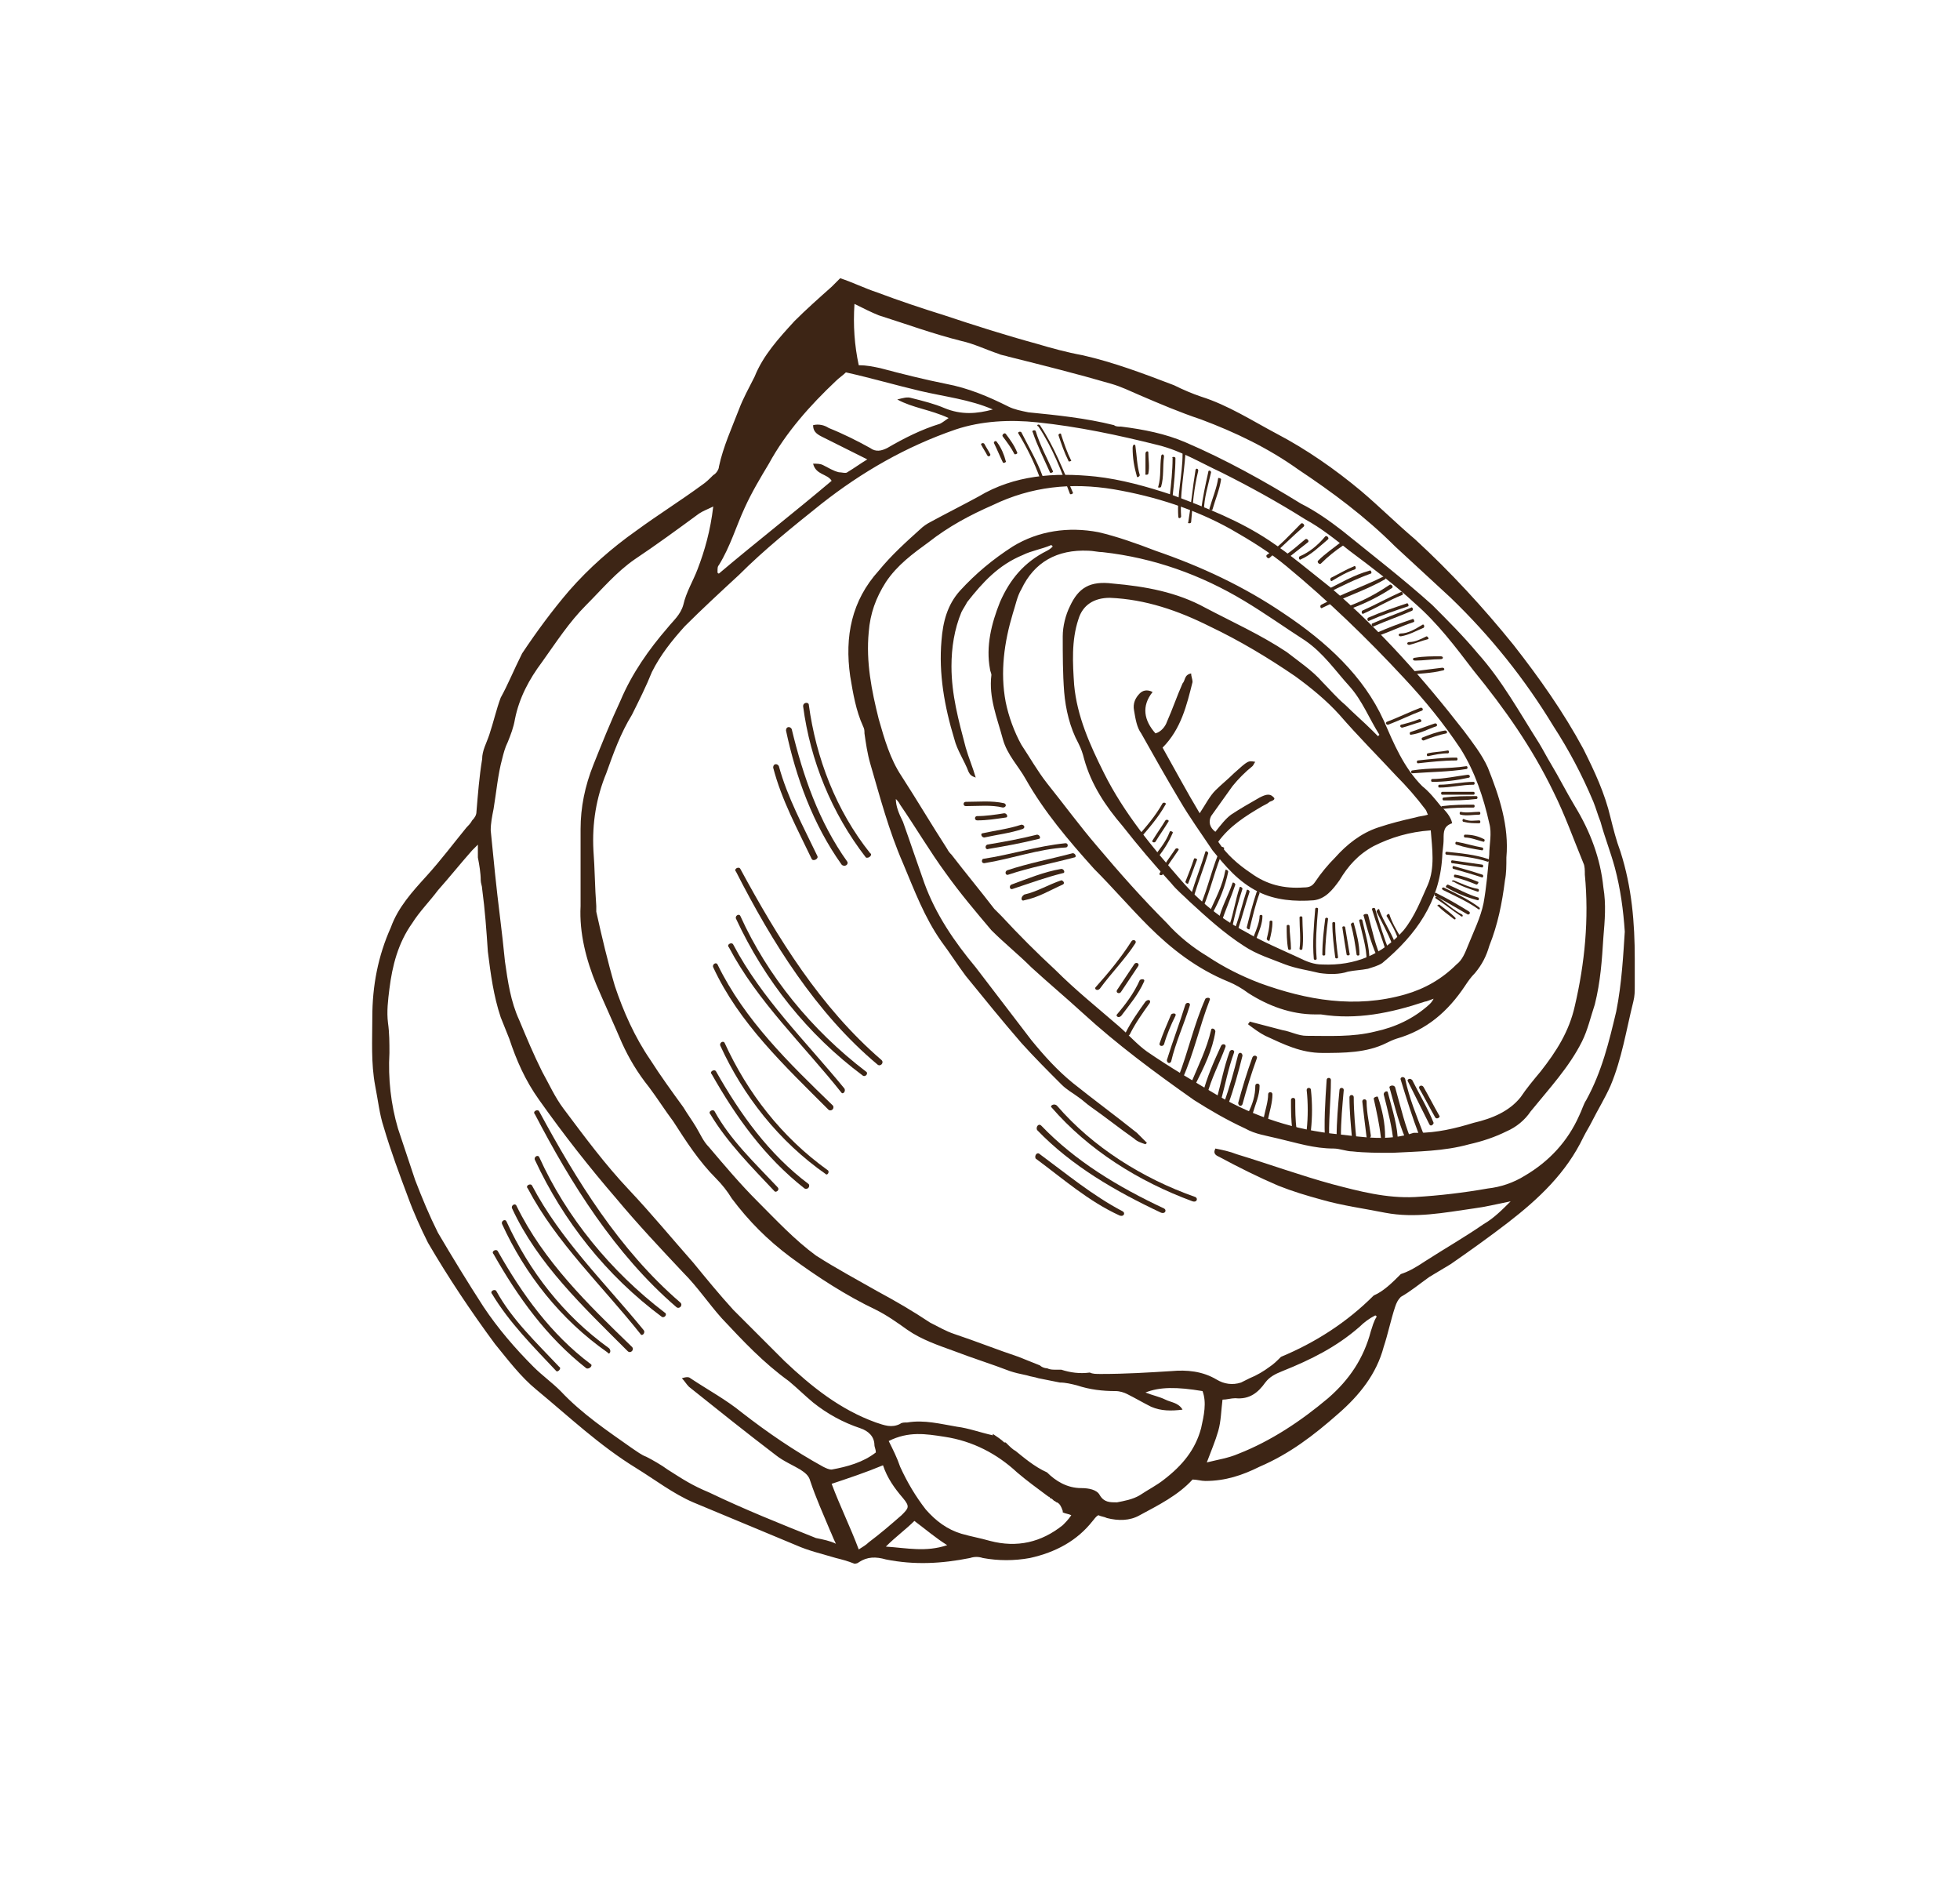 <?xml version="1.0" encoding="utf-8"?>
<!-- Generator: Adobe Illustrator 21.1.0, SVG Export Plug-In . SVG Version: 6.00 Build 0)  -->
<svg version="1.1" id="Isolation_Mode" xmlns="http://www.w3.org/2000/svg" xmlns:xlink="http://www.w3.org/1999/xlink" x="0px"
	 y="0px" viewBox="0 0 137.4 132.4" style="enable-background:new 0 0 137.4 132.4;" xml:space="preserve">
<style type="text/css">
	.st0{fill:#3D2611;}
	.st1{fill:#442613;}
	.st2{fill:none;}
	.st3{fill:#432A19;}
	.st4{fill-rule:evenodd;clip-rule:evenodd;fill:#432A19;}
	.st5{fill:#442B1A;}
	.st6{fill-rule:evenodd;clip-rule:evenodd;fill:#442B1A;}
	.st7{fill:#3D2515;}
	.st8{fill:#422918;}
</style>
<g>
	<path class="st7" d="M114.6,69.1c0-0.6,0-1.2,0-1.9c0-2.5-0.2-5-1-7.5c-0.3-0.8-0.5-1.6-0.7-2.4c-0.4-1.7-1.1-3.2-1.9-4.8
		c-1.4-2.6-3.1-5-4.9-7.3c-2.1-2.6-4.4-5.1-6.9-7.4c-1.3-1.1-2.5-2.3-3.8-3.4c-1.8-1.5-3.8-2.9-5.9-4c-1.7-0.9-3.4-2-5.3-2.6
		c-0.6-0.2-1.3-0.5-1.9-0.8c-2.1-0.8-4.2-1.6-6.4-2.1c-1.1-0.2-2.2-0.5-3.2-0.8c-2.2-0.6-4.4-1.3-6.5-2c-1.6-0.5-3.1-1-4.7-1.6
		c-0.9-0.3-1.7-0.7-2.6-1c-0.2,0.2-0.4,0.4-0.6,0.6c-0.9,0.8-1.8,1.6-2.6,2.4c-1.1,1.2-2.2,2.4-2.8,3.9c-0.4,0.8-0.8,1.5-1.1,2.3
		c-0.5,1.3-1.1,2.6-1.4,4c0,0.2-0.2,0.5-0.4,0.6c-0.3,0.3-0.5,0.5-0.8,0.7c-1.5,1.1-3.1,2.1-4.6,3.2c-1.7,1.2-3.3,2.6-4.7,4.2
		c-1.2,1.4-2.3,2.9-3.3,4.4C36,47,35.6,48,35.1,48.9c-0.3,0.8-0.5,1.7-0.8,2.6c-0.2,0.6-0.5,1.1-0.5,1.7c-0.2,1.2-0.3,2.5-0.4,3.7
		c0,0.2-0.1,0.4-0.3,0.6c-0.1,0.2-0.3,0.4-0.4,0.5c-0.9,1.1-1.8,2.3-2.8,3.4c-1,1.1-2,2.2-2.5,3.6c-0.9,2-1.3,4.1-1.3,6.3
		c0,1.6-0.1,3.2,0.2,4.8c0.2,1,0.3,2,0.6,2.9c0.5,1.7,1.1,3.3,1.7,4.9c0.4,1.1,0.9,2.2,1.4,3.2c1.4,2.4,3,4.8,4.7,7.1
		c0.9,1.1,1.8,2.3,2.9,3.2c2.3,1.9,4.4,3.9,7,5.5c1.3,0.8,2.6,1.8,4,2.4c2.4,1,4.8,2,7.2,3c0.9,0.4,1.8,0.6,2.8,0.9
		c0.4,0.1,0.8,0.2,1.3,0.4c0,0,0.2,0,0.3-0.1c0.6-0.4,1.2-0.4,1.9-0.2c2,0.4,3.9,0.3,5.9-0.1c0.3-0.1,0.6-0.1,0.9,0
		c1.1,0.2,2.2,0.2,3.3,0c1.8-0.4,3.3-1.2,4.4-2.6c0.1-0.1,0.2-0.3,0.4-0.4c0.2,0.1,0.4,0.1,0.6,0.2c0.8,0.2,1.6,0.2,2.3-0.2
		c1.3-0.7,2.7-1.4,3.7-2.5c0.3,0,0.6,0.1,0.9,0.1c1.4,0,2.6-0.4,3.8-1c2.1-0.9,3.8-2.2,5.5-3.7c1.5-1.3,2.7-2.8,3.2-4.7
		c0.3-0.9,0.5-1.9,0.8-2.8c0.1-0.3,0.2-0.5,0.4-0.7c0.7-0.4,1.3-0.9,2-1.4c0.5-0.3,1-0.6,1.5-0.9c1.3-0.9,2.7-1.9,4-2.9
		c2.2-1.7,4.1-3.5,5.3-6c0.2-0.4,0.4-0.7,0.6-1.1c0.4-0.8,0.9-1.6,1.3-2.5c0.8-1.9,1.1-3.9,1.6-5.9
		C114.6,69.8,114.6,69.5,114.6,69.1z M50.4,39.6c0.8-1.3,1.2-2.7,1.8-4c0.5-1.1,1.1-2.1,1.7-3.1c1.2-2.2,2.9-4.1,4.7-5.8
		c0.2-0.2,0.5-0.4,0.7-0.6c1.8,0.4,3.5,0.9,5.2,1.3c1.7,0.4,3.5,0.6,5.1,1.3c-1.1,0.3-2.2,0.4-3.4-0.1c-0.7-0.3-1.5-0.5-2.3-0.7
		c-0.3-0.1-0.6,0-1,0.1c1.1,0.6,2.3,0.7,3.6,1.3c-0.3,0.2-0.4,0.3-0.6,0.4c-1.3,0.4-2.5,1-3.7,1.7c-0.4,0.2-0.8,0.3-1.2,0
		c-0.9-0.5-1.9-1-2.9-1.4c-0.3-0.2-0.7-0.3-1.1-0.2c0,0.4,0.2,0.6,0.6,0.8c0.8,0.4,1.6,0.8,2.4,1.2c0.2,0.1,0.4,0.2,0.8,0.4
		c-0.5,0.3-0.9,0.6-1.4,0.9c-0.1,0.1-0.4,0-0.6,0c-0.4-0.1-0.7-0.3-1.1-0.5c-0.2-0.1-0.4-0.1-0.7-0.1c0.2,0.8,1,0.7,1.3,1.2
		c-2.6,2.2-5.3,4.3-7.9,6.5c0,0-0.1,0-0.1-0.1C50.3,39.8,50.3,39.7,50.4,39.6z M57.2,107.8c-2.5-1-5-2-7.5-3.2
		c-1.2-0.5-1.8-0.9-2.9-1.6c-0.4-0.3-1.1-0.7-1.5-0.9c-0.3-0.1-0.7-0.4-1-0.6c-1.7-1.2-3.5-2.4-5-4c-0.6-0.6-1.3-1.1-1.9-1.7
		c-1.3-1.3-2.5-2.7-3.5-4.2c-1.1-1.7-2.2-3.5-3.2-5.2c-0.6-1.2-1.1-2.4-1.6-3.7c-0.4-1.2-0.8-2.4-1.2-3.6c-0.5-1.7-0.7-3.5-0.6-5.3
		c0-0.7,0-1.4-0.1-2.1c-0.1-0.8,0-1.6,0.1-2.4c0.2-1.6,0.6-3.2,1.6-4.6c0.5-0.8,1.2-1.5,1.8-2.3c0.8-0.9,1.6-1.9,2.4-2.8
		c0.1-0.1,0.2-0.2,0.4-0.4c0,0.4,0,0.7,0,0.9c0.1,0.5,0.2,1.1,0.2,1.6c0,0.2,0.1,0.4,0.1,0.6c0.2,1.5,0.3,2.9,0.4,4.4
		c0.2,1.6,0.4,3.1,0.9,4.6c0.2,0.5,0.4,1,0.6,1.5c0.5,1.5,1.1,2.9,2.1,4.3c1.7,2.4,3.5,4.7,5.4,6.9c1.5,1.8,3.1,3.5,4.7,5.2
		c1,1,1.8,2.2,2.7,3.2c1.5,1.6,2.9,3.1,4.7,4.4c0.6,0.5,1.1,1,1.7,1.5c1,0.8,2.1,1.4,3.3,1.8c0.6,0.2,1,0.6,1,1.2
		c0,0.1,0.1,0.3,0.1,0.5c-0.9,0.7-2,1-3.1,1.2c-0.2,0-0.4-0.1-0.6-0.2c-2-1.1-3.9-2.4-5.7-3.8c-1.1-0.9-2.4-1.6-3.6-2.4
		c-0.1-0.1-0.3-0.1-0.6,0c0.2,0.2,0.3,0.4,0.5,0.6c2,1.6,4,3.2,6.1,4.8c0.5,0.4,1.2,0.7,1.7,1c0.3,0.2,0.6,0.4,0.7,0.8
		c0.4,1.2,0.9,2.3,1.4,3.5c0.1,0.2,0.2,0.5,0.4,0.9C58.2,108,57.7,107.9,57.2,107.8z M60.9,108.1c-0.2,0.2-0.4,0.3-0.7,0.5
		c-0.6-1.6-1.3-3-1.9-4.6c1.2-0.4,2.4-0.8,3.6-1.3c0.3,0.9,0.8,1.6,1.4,2.3c0.5,0.6,0.4,0.7-0.1,1.2
		C62.4,106.9,61.7,107.5,60.9,108.1z M62.1,108.4c0.7-0.7,1.4-1.2,2-1.8c0.8,0.6,1.5,1.2,2.3,1.7C64.9,108.8,63.6,108.5,62.1,108.4z
		 M74.5,106.9c-1.5,1.2-3.2,1.6-5.1,1.1c-0.7-0.2-1.3-0.3-2-0.5c-1-0.3-1.8-0.9-2.5-1.7c-0.7-0.9-1.3-1.9-1.8-3
		c-0.2-0.6-0.5-1.2-0.8-1.8c1.4-0.7,2.6-0.5,3.9-0.3c2,0.3,3.7,1.2,5.1,2.5c0.7,0.6,1.4,1.1,2.2,1.7c0,0,0,0,0,0
		c0.1,0,0.1,0.1,0.1,0.1c0.1,0,0.2,0.1,0.3,0.2c0,0,0,0,0,0c0.1,0,0.1,0.1,0.2,0.1c0.2,0.1,0.3,0.3,0.4,0.6c0,0,0,0.1,0,0.1
		c0.2,0.1,0.4,0.1,0.6,0.2C74.9,106.5,74.7,106.7,74.5,106.9z M84.2,100.1c-0.4,1.5-1.3,2.6-2.6,3.6c-0.5,0.4-1.1,0.7-1.7,1.1
		c-0.5,0.3-1.1,0.4-1.6,0.5c-0.5,0-0.9,0-1.2-0.5c-0.2-0.4-0.8-0.5-1.3-0.5c-1,0-1.8-0.5-2.4-1.1c-0.9-0.4-1.7-1.1-2.2-1.5
		c-0.2-0.1-0.4-0.3-0.7-0.6c0,0,0,0,0,0c0,0,0,0-0.1,0c-0.2-0.2-0.5-0.4-0.8-0.6c0,0,0,0,0,0.1c-0.9-0.2-1.7-0.5-2.5-0.6
		c-1.2-0.2-2.3-0.5-3.5-0.3c-0.2,0-0.4,0-0.5,0.1c-0.6,0.3-1.1,0.1-1.7-0.1c-2.5-0.9-4.5-2.5-6.4-4.3c-1.2-1.2-2.4-2.4-3.6-3.6
		c-1-1.1-1.9-2.2-2.8-3.3c-1.5-1.7-2.9-3.4-4.5-5.1c-1.7-1.8-3.1-3.7-4.6-5.7c-0.6-0.8-1-1.7-1.5-2.6c-0.6-1.2-1.1-2.4-1.6-3.6
		c-0.6-1.3-0.8-2.7-1-4.1c-0.2-2.1-0.5-4.2-0.7-6.2c-0.1-1-0.2-2-0.3-3c0-0.5,0.1-1,0.2-1.5c0.2-1.2,0.3-2.4,0.6-3.5
		c0.1-0.4,0.2-0.8,0.4-1.2c0.2-0.5,0.4-1,0.5-1.6c0.3-1.5,1-2.8,1.9-4c1-1.4,1.9-2.8,3.1-4c1.1-1.1,2.1-2.3,3.4-3.2
		c1.5-1,3-2.1,4.5-3.2c0.3-0.2,0.6-0.3,1-0.5c-0.2,1.7-0.6,3.1-1.1,4.4c-0.3,0.8-0.8,1.6-1,2.5c-0.2,0.7-0.7,1.1-1.1,1.6
		c-1.3,1.5-2.5,3.2-3.3,5.1c-0.7,1.5-1.3,3-1.9,4.5c-0.6,1.5-0.9,3-0.9,4.5c0,1.8,0,3.6,0,5.4c-0.1,1.9,0.4,3.8,1.1,5.5
		c0.6,1.4,1.2,2.7,1.8,4.1c0.5,1.1,1.1,2.1,1.9,3.1c0.6,0.8,1.1,1.6,1.7,2.4c0.9,1.4,1.8,2.8,3,4c0.4,0.4,0.8,0.9,1.1,1.4
		c1.2,1.6,2.5,2.9,4.1,4.1c1.9,1.4,3.9,2.7,6,3.7c0.8,0.4,1.5,0.9,2.2,1.4c1,0.7,2.2,1.1,3.3,1.5c1.3,0.5,2.6,0.9,3.9,1.4
		c0.3,0.1,0.7,0.2,1.2,0.3c0,0,0,0,0,0c0.3,0.1,0.5,0.1,0.8,0.2c0.5,0.1,1,0.2,1.5,0.3c0.4,0,0.8,0.1,1.2,0.2
		c0.9,0.3,1.8,0.4,2.7,0.4c0.3,0,0.6,0.1,0.8,0.2c0.6,0.3,1.1,0.6,1.7,0.9c0.7,0.3,1.4,0.3,2.2,0.2c-0.3-0.5-0.8-0.5-1.2-0.7
		c-0.4-0.2-0.9-0.3-1.4-0.5c1-0.4,2.2-0.4,4-0.1C84.6,98.3,84.4,99.2,84.2,100.1z M96.1,93.3c-0.5,1.9-1.5,3.4-3,4.7
		c-1.9,1.6-4,3-6.3,3.9c-0.7,0.3-1.4,0.4-2.2,0.6c0.3-0.8,0.6-1.5,0.8-2.2c0.2-0.7,0.2-1.4,0.3-2.2c0.3,0,0.6-0.1,0.9-0.1
		c1,0.1,1.6-0.4,2.1-1.1c0.3-0.4,0.7-0.6,1.2-0.8c2-0.8,3.8-1.7,5.4-3.1c0.3-0.3,0.7-0.6,1.1-0.8c0,0,0.1,0,0.1,0.1
		C96.3,92.6,96.2,93,96.1,93.3z M113.3,70.9c-0.5,2.1-1,4.2-2.1,6.2c-0.2,0.3-0.3,0.7-0.5,1.1c-0.8,1.8-2.1,3.2-3.8,4.2
		c-0.8,0.5-1.7,0.8-2.6,0.9c-1.7,0.3-3.4,0.5-5.1,0.6c-2,0.1-3.9-0.4-5.8-0.9c-2.2-0.6-4.4-1.4-6.7-2.1c-0.5-0.2-1-0.3-1.5-0.4
		c-0.2,0.4,0.1,0.5,0.3,0.6c1.3,0.7,2.7,1.4,4.1,2c1,0.4,2,0.7,3.1,1c1.4,0.4,2.9,0.6,4.4,0.9c2.1,0.4,4.1,0,6.2-0.3
		c0.8-0.1,1.6-0.3,2.6-0.5c-0.6,0.6-1.2,1.2-1.9,1.6c-1.3,0.9-2.7,1.7-4.1,2.6c-0.6,0.4-1.1,0.7-1.7,0.9c-0.6,0.6-1.2,1.2-1.9,1.5
		c-1.9,1.9-4.1,3.3-6.5,4.3c-0.3,0.3-0.5,0.5-0.8,0.7c-0.4,0.3-0.9,0.6-1.4,0.8c-0.2,0.1-0.4,0.2-0.6,0.3c-0.6,0.2-1.2,0.1-1.7-0.2
		c-1-0.6-2.1-0.7-3.2-0.6c-1.6,0.1-3.2,0.2-4.9,0.2c-0.4,0-0.6,0-0.8-0.1c-0.7,0.1-1.4,0-2-0.2c-0.1,0-0.1,0-0.2,0
		c-0.1,0-0.1,0-0.2,0c-0.2,0-0.4,0-0.6-0.1c-0.2,0-0.4-0.1-0.5-0.2c-0.5-0.2-1-0.4-1.5-0.6c-1.5-0.5-3-1.1-4.5-1.6
		c-0.6-0.2-1.1-0.5-1.7-0.8c-1.2-0.8-2.4-1.5-3.7-2.2c-1.4-0.8-2.9-1.6-4.3-2.5c-1.5-1.1-2.8-2.5-4.1-3.8c-1.2-1.2-2.3-2.5-3.4-3.8
		c-0.4-0.4-0.6-0.9-0.9-1.4c-0.3-0.5-0.6-0.9-0.9-1.4c-0.8-1.1-1.6-2.2-2.3-3.3c-1.1-1.6-1.9-3.4-2.5-5.2c-0.5-1.7-0.9-3.4-1.3-5.2
		c0-0.1,0-0.2,0-0.4c-0.1-1.3-0.1-2.6-0.2-3.9c-0.1-1.9,0.2-3.7,0.9-5.4c0.5-1.4,1-2.8,1.8-4.1c0.5-1,1-2,1.4-3
		c0.6-1.2,1.4-2.2,2.3-3.2c1.2-1.2,2.5-2.4,3.8-3.6c1.8-1.8,3.8-3.4,5.8-5c2.8-2.2,5.9-4,9.4-5.2c1.8-0.6,3.8-0.7,5.7-0.5
		c2.9,0.3,5.7,0.9,8.5,1.6c1.6,0.4,2.9,1.2,4.4,1.9c2,1,4,2.1,5.9,3.3c1.1,0.6,2.1,1.4,3.1,2.2c1.6,1.2,3.2,2.4,4.6,3.7
		c1.6,1.4,2.8,3,4.1,4.7c2.2,2.7,4.1,5.4,5.6,8.5c0.8,1.6,1.4,3.3,2.1,5c0.1,0.2,0.1,0.5,0.1,0.8c0.3,3.1,0,6.2-0.7,9.2
		c-0.4,1.8-1.3,3.2-2.4,4.6c-0.5,0.6-1,1.2-1.4,1.8c-0.8,1-2,1.5-3.3,1.8c-1.3,0.4-2.6,0.7-3.9,0.7c-0.1,0-0.2,0-0.3,0
		c-1.8,0.6-3.5,0.3-5.3,0.1c-3-0.3-5.8-1.2-8.4-2.7c-1.7-1-3.4-2-5-3.1c-0.7-0.5-1.3-1.2-2-1.8c-1.5-1.3-3-2.5-4.4-3.9
		c-1.3-1.2-2.6-2.5-3.8-3.8c-0.2-0.2-0.3-0.3-0.5-0.5c-1-1.3-2-2.5-3-3.8c-0.1-0.1-0.2-0.2-0.3-0.4c-1.1-1.7-2.1-3.4-3.2-5.1
		c-0.8-1.2-1.2-2.6-1.6-4c-0.5-2-0.9-4-0.7-6.1c0.1-1.3,0.5-2.4,1.2-3.5c0.8-1.2,1.9-2,3-2.8c1.4-1.1,2.9-1.9,4.5-2.6
		c2.7-1.3,5.5-1.6,8.5-1.1c2.9,0.5,5.7,1.4,8.2,2.8c1.4,0.8,2.7,1.6,3.9,2.6c2.9,2.4,5.6,5,8.2,7.8c1.5,1.6,2.8,3.2,4,5
		c1,1.6,1.6,3.4,2,5.2c0.2,0.7,0,1.5,0,2.2c-0.1,1.1-0.2,2.3-0.4,3.4c-0.2,1-0.7,2-1.1,3c-0.2,0.5-0.4,1-0.8,1.3
		c-1,1-2.2,1.7-3.6,2.1c-3.5,1-6.9,0.4-10.2-0.8c-1.3-0.5-2.5-1.1-3.7-1.9c-1-0.6-2-1.4-2.8-2.3c-1.7-1.7-3.3-3.5-4.9-5.4
		c-1.2-1.4-2.3-2.9-3.5-4.4c-0.7-0.9-1.2-1.8-1.8-2.7c-0.5-0.9-0.9-2-1.1-3c-0.4-2.1-0.1-4.2,0.5-6.2c0.2-0.6,0.3-1.2,0.6-1.7
		c0.9-1.9,2.5-2.8,4.7-2.7c0.3,0,0.7,0.1,1,0.1c3.6,0.4,6.9,1.6,9.9,3.4c1.5,0.9,2.9,1.9,4.3,2.8c1.3,0.9,2.1,2.1,3.1,3.2
		c0.9,1,1.4,2.3,2.1,3.4c0,0-0.1,0.1-0.1,0.1c-0.1-0.1-0.3-0.3-0.4-0.4c-0.6-0.6-1.3-1.2-1.9-1.8c-0.6-0.5-1.1-1.1-1.6-1.6
		c-0.7-0.8-1.6-1.4-2.5-2.1c-1.8-1.2-3.8-2.1-5.7-3.1c-2-1.1-4.2-1.5-6.5-1.7c-1.6-0.2-2.4,0.3-3,1.6c-0.3,0.6-0.5,1.4-0.5,2.1
		c0,1.3,0,2.6,0.1,3.9c0.1,1.2,0.4,2.5,1,3.6c0.2,0.4,0.3,0.7,0.4,1.1c0.5,1.8,1.5,3.3,2.7,4.7c1.1,1.4,2.2,2.7,3.4,4
		c0.4,0.5,0.9,0.9,1.3,1.3c1.2,1.1,2.4,2.2,3.8,3.1c0.9,0.6,1.9,0.9,2.9,1.3c0.8,0.3,1.6,0.4,2.4,0.6c0.7,0.1,1.4,0.1,2-0.1
		c0.5-0.1,0.9-0.1,1.4-0.2c0.3-0.1,0.7-0.2,1-0.4c2.4-2,4-4.3,4.2-7.4c0-0.4,0.1-0.8,0.1-1.3c0-0.5,0-0.9,0.6-1.1
		c-0.1-0.5-0.5-0.9-0.8-1.2c-0.4-0.5-0.8-1-1.3-1.4c-1.3-1.3-2-3-2.7-4.6C95.6,47.4,93,45,90,43c-2.8-1.9-5.8-3.3-9-4.4
		c-1.3-0.5-2.7-1-4-1.3c-2.1-0.4-4.2-0.1-6,1c-1.4,0.9-2.6,1.9-3.7,3.1c-0.9,1-1.2,2.2-1.3,3.5c-0.2,2.3,0.2,4.6,0.9,6.9
		c0.2,0.8,0.7,1.5,1,2.3c0.1,0.2,0.2,0.3,0.5,0.4c-0.2-0.7-0.5-1.4-0.7-2.1c-0.5-1.9-1-3.7-1-5.7c0-1.3,0.2-2.6,0.7-3.8
		c0.1-0.2,0.3-0.5,0.4-0.7c1.1-1.4,2.2-2.6,3.9-3.3c0.6-0.3,1.3-0.4,2-0.7c0,0,0.1,0.1,0.1,0.1c-0.1,0.1-0.2,0.2-0.4,0.3
		c-1.6,0.8-2.6,2-3.3,3.6c-0.6,1.5-1,3.1-0.7,4.7c0,0.1,0.1,0.3,0.1,0.4c-0.2,1.6,0.4,3,0.8,4.5c0.3,1.1,1.1,1.9,1.6,2.8
		c1.3,2.3,3,4.3,4.8,6.3c1.3,1.3,2.5,2.7,3.8,4c1.6,1.6,3.4,3,5.6,3.9c0.5,0.2,1,0.5,1.4,0.8c1.4,0.9,3,1.5,4.7,1.5
		c0.1,0,0.3,0,0.4,0c2.5,0.4,4.9-0.1,7.3-0.9c0.1,0,0.3-0.1,0.6-0.2c-0.1,0.2-0.2,0.3-0.3,0.4c-1.1,1-2.4,1.6-3.8,1.9
		c-1.6,0.4-3.2,0.3-4.8,0.3c-0.6,0-1.1-0.3-1.7-0.4c-0.8-0.2-1.5-0.4-2.3-0.6c0,0.1-0.1,0.1-0.1,0.2c0.4,0.3,0.8,0.6,1.2,0.8
		c1.3,0.6,2.5,1.2,4,1.2c1.5,0,3.1,0,4.5-0.7c0.2-0.1,0.4-0.2,0.7-0.3c2.1-0.6,3.6-1.9,4.8-3.7c0.2-0.3,0.4-0.6,0.7-0.9
		c0.5-0.6,0.8-1.2,1-1.9c0.6-1.5,0.9-3,1.1-4.6c0.1-0.5,0.1-1,0.1-1.6c0.2-2.2-0.5-4.3-1.3-6.3c-0.4-0.9-1.1-1.8-1.7-2.6
		c-2.8-3.6-5.8-7-9.3-10c-1.4-1.1-2.8-2.3-4.3-3.3c-2.1-1.4-4.4-2.3-6.8-3.2c-1.8-0.6-3.6-1.1-5.4-1.3c-2.9-0.3-5.7-0.1-8.2,1.4
		c-1.1,0.6-2.3,1.2-3.4,1.8c-0.2,0.1-0.5,0.3-0.7,0.5c-1,0.9-2,1.8-2.9,2.9c-1.9,2.1-2.4,4.6-2,7.4c0.2,1.2,0.4,2.4,0.9,3.5
		c0.1,0.2,0.1,0.3,0.1,0.5c0.1,0.7,0.2,1.4,0.4,2.1c0.7,2.4,1.3,4.7,2.3,7c0.8,1.9,1.5,3.8,2.7,5.5c0.6,0.8,1.1,1.6,1.7,2.4
		c1.3,1.6,2.6,3.2,3.9,4.7c0.9,1,1.9,2,2.8,2.9c0.4,0.4,0.8,0.6,1.2,0.9c0.3,0.2,0.6,0.5,0.9,0.7c1,0.7,2,1.5,3,2.2
		c0.2,0.2,0.5,0.3,0.8,0.4c0,0,0.1-0.1,0.1-0.1c-0.2-0.2-0.5-0.5-0.7-0.7c-1.5-1.2-3-2.3-4.5-3.5c-1.1-0.9-2-1.9-2.9-3
		c-1.3-1.7-2.6-3.4-3.9-5.1c-1.5-1.8-2.8-3.7-3.6-5.9c-0.5-1.4-1-2.9-1.5-4.3C63,57,62.8,56.5,62.8,56c0.1,0.1,0.2,0.2,0.3,0.4
		c1.1,1.6,2.1,3.3,3.2,4.8c1,1.4,2.1,2.7,3.2,4c0.9,0.9,1.9,1.7,2.8,2.6c1.2,1.1,2.4,2.1,3.6,3.2c2.4,2.2,5.1,4.2,7.8,6.1
		c1.1,0.7,2.3,1.4,3.6,2c0.7,0.4,1.5,0.5,2.3,0.7c1.3,0.3,2.5,0.7,3.9,0.7c0.4,0,0.9,0.2,1.3,0.2c0.9,0.1,1.8,0.1,2.8,0.1
		c1.8-0.1,3.6-0.1,5.4-0.6c0.9-0.2,1.8-0.5,2.6-0.9c0.7-0.3,1.3-0.8,1.7-1.4c1.3-1.6,2.7-3.1,3.6-4.9c0.4-0.8,0.6-1.7,0.9-2.6
		c0.4-1.6,0.5-3.1,0.6-4.7c0.1-1.2,0.2-2.3,0-3.5c-0.2-2-0.9-3.9-2-5.7c-0.6-1-1.1-2-1.7-3c-0.3-0.5-0.5-0.9-0.8-1.4
		c-1.4-2.2-2.6-4.4-4.3-6.3c-1-1.2-2.1-2.3-3.2-3.4c-2-1.8-4.2-3.5-6.3-5.2c-0.9-0.7-1.9-1.4-2.9-1.9c-2.6-1.6-5.3-3.1-8.1-4.3
		c-1.4-0.6-2.9-0.9-4.5-1.1c-0.2,0-0.4,0-0.5-0.1c-2-0.5-4-0.7-6-0.9c-0.5-0.1-1-0.2-1.4-0.4c-1.4-0.7-2.8-1.3-4.4-1.6
		c-1.5-0.3-3.1-0.7-4.6-1.1c-0.5-0.1-0.9-0.2-1.5-0.2c-0.3-1.4-0.4-2.8-0.3-4.3c0.6,0.3,1.2,0.6,1.7,0.8c1.9,0.6,3.8,1.3,5.8,1.8
		c0.9,0.2,1.7,0.6,2.6,0.9c0.2,0.1,0.4,0.1,0.7,0.2c2.4,0.6,4.8,1.2,7.2,1.9c0.7,0.2,1.3,0.5,2,0.8c1.4,0.6,2.8,1.2,4.3,1.7
		c2.4,0.9,4.7,2,6.8,3.5c2.4,1.6,4.7,3.3,6.8,5.4c1.3,1.2,2.6,2.4,3.9,3.6c2.8,2.7,5.2,5.7,7.2,9c1.1,1.7,2,3.4,2.8,5.3
		c0.2,0.5,0.3,0.9,0.5,1.4c0.3,1.1,0.7,2.1,1,3.2c0.4,1.5,0.6,3,0.7,4.5C113.8,66.8,113.7,68.9,113.3,70.9z M89.3,55.9
		c-0.1-0.1-0.2-0.2-0.4-0.2c-0.2,0-0.4,0.1-0.6,0.2c-0.7,0.4-1.4,0.8-2,1.2c-0.4,0.3-0.7,0.7-1.1,1.2c-0.4-0.3-0.5-0.7-0.3-1.1
		c0.5-0.7,1-1.4,1.5-2.1c0.4-0.5,0.9-1,1.4-1.4c0.1-0.1,0.1-0.2,0.2-0.3c-0.5-0.1-0.5-0.1-1.5,0.8c-0.4,0.4-0.9,0.8-1.3,1.2
		c-0.4,0.4-0.7,1-1.1,1.6c-0.9-1.5-1.7-3-2.6-4.6c1.3-1.3,1.7-3,2.1-4.6c0-0.2-0.1-0.4-0.1-0.6c-0.5,0.1-0.4,0.5-0.6,0.7
		c-0.4,0.9-0.7,1.8-1.1,2.7c-0.1,0.3-0.4,0.7-0.8,0.8c-0.8-0.9-1-1.9-0.2-2.9c-0.4-0.2-0.7-0.1-0.9,0.1c-0.3,0.3-0.5,0.7-0.4,1.2
		c0.1,0.6,0.2,1.2,0.5,1.6c0.9,1.6,1.8,3.2,2.7,4.7c0.7,1.2,1.5,2.3,2.3,3.5c0.9,1.1,1.8,2.2,3.2,2.9c1.2,0.6,2.6,0.7,3.9,0.6
		c0.8-0.1,1.3-0.7,1.8-1.4c0.6-1,1.3-1.8,2.4-2.4c1.2-0.6,2.5-1,4-1.1c0.1,1.3,0.3,2.6-0.2,3.8c-0.5,1.1-0.9,2.2-1.7,3.2
		c-1.5,1.7-3.4,2.5-5.7,2.4c-0.6,0-1.1-0.2-1.7-0.5c-1.3-0.6-2.5-1.1-3.7-1.8c-1.7-0.9-3.2-2.1-4.5-3.6c-2-2.3-4-4.7-5.4-7.5
		c-1-2-1.9-4-2.1-6.2c-0.1-1.5-0.2-3.1,0.3-4.6c0.3-1,1.1-1.5,2.2-1.5c2.5,0.1,4.8,0.9,7,2c2.1,1,4.1,2.2,6,3.5
		c1.1,0.8,2.2,1.7,3.1,2.7c1.3,1.5,2.7,2.9,4,4.3c0.7,0.7,1.4,1.5,2,2.3c0.1,0.1,0.1,0.2,0.2,0.4c-0.3,0.1-0.6,0.1-0.9,0.2
		c-0.9,0.2-1.7,0.4-2.6,0.7c-1.2,0.4-2.2,1.2-3,2.1c-0.5,0.5-1,1.1-1.4,1.7c-0.2,0.3-0.4,0.4-0.8,0.4c-1.4,0.1-2.6-0.2-3.7-1
		c-0.9-0.6-1.7-1.3-2.3-2.2c0.8-1.1,1.9-1.8,3.1-2.5c0.2-0.1,0.4-0.2,0.5-0.3C89.3,56.1,89.4,56,89.3,55.9z"/>
	<g>
		<path class="st7" d="M47.4,91.6c0.2,0.2,0.5-0.1,0.3-0.3c-4.3-3.7-7.3-8.6-9.9-13.4c-0.1-0.2-0.5,0-0.3,0.2
			C40,82.9,43.1,87.9,47.4,91.6z"/>
		<path class="st7" d="M46.4,92.3c0.2,0.1,0.4-0.2,0.2-0.3c-3.8-2.9-6.9-6.7-8.8-10.9c-0.1-0.2-0.4,0-0.3,0.2
			C39.5,85.6,42.5,89.4,46.4,92.3z"/>
		<path class="st7" d="M45.1,93.2c-2.7-3.3-5.8-6.3-7.8-10.1c-0.1-0.2-0.5,0-0.3,0.2c2,3.8,5.2,6.8,7.9,10.2
			C45,93.7,45.3,93.4,45.1,93.2z"/>
		<path class="st7" d="M44.3,94.4c-3.1-3-6.2-6-8.1-9.9c-0.1-0.2-0.4,0-0.3,0.2c1.8,3.9,5,6.9,8.1,10C44.2,94.9,44.5,94.6,44.3,94.4
			z"/>
		<path class="st7" d="M42.7,94.5c-3.2-2.3-5.6-5.4-7.2-8.9c-0.1-0.2-0.4,0-0.3,0.2c1.6,3.5,4.1,6.7,7.4,9
			C42.7,95,42.9,94.7,42.7,94.5z"/>
		<path class="st7" d="M41.4,95.6c-2.8-2.1-4.8-4.9-6.5-7.9c-0.1-0.2-0.5,0-0.3,0.2c1.7,3,3.7,5.8,6.5,8
			C41.3,96,41.6,95.7,41.4,95.6z"/>
		<path class="st7" d="M39.2,95.8c-1.6-1.7-3.3-3.3-4.4-5.3c-0.1-0.2-0.5,0-0.3,0.2c1.2,2,2.9,3.7,4.5,5.4
			C39.1,96.2,39.4,95.9,39.2,95.8z"/>
	</g>
	<g>
		<path class="st7" d="M61.5,74.6c0.2,0.2,0.5-0.1,0.3-0.3c-4.3-3.7-7.3-8.6-9.9-13.4c-0.1-0.2-0.5,0-0.3,0.2
			C54.1,66,57.2,71,61.5,74.6z"/>
		<path class="st7" d="M60.5,75.4c0.2,0.1,0.4-0.2,0.2-0.3c-3.8-2.9-6.9-6.7-8.8-10.9c-0.1-0.2-0.4,0-0.3,0.2
			C53.6,68.7,56.6,72.5,60.5,75.4z"/>
		<path class="st7" d="M59.2,76.3c-2.7-3.3-5.8-6.3-7.8-10.1c-0.1-0.2-0.5,0-0.3,0.2c2,3.8,5.2,6.8,7.9,10.2
			C59.1,76.7,59.3,76.5,59.2,76.3z"/>
		<path class="st7" d="M58.4,77.5c-3.1-3-6.2-6-8.1-9.9c-0.1-0.2-0.4,0-0.3,0.2c1.8,3.9,5,6.9,8.1,10C58.3,77.9,58.5,77.7,58.4,77.5
			z"/>
		<path class="st7" d="M58,82c-3.2-2.3-5.6-5.4-7.2-8.9c-0.1-0.2-0.4,0-0.3,0.2c1.6,3.5,4.1,6.7,7.4,9C58,82.4,58.2,82.1,58,82z"/>
		<path class="st7" d="M56.7,83c-2.8-2.1-4.8-4.9-6.5-7.9c-0.1-0.2-0.5,0-0.3,0.2c1.7,3,3.7,5.8,6.5,8C56.6,83.4,56.8,83.2,56.7,83z
			"/>
		<path class="st7" d="M54.5,83.2c-1.6-1.7-3.3-3.3-4.4-5.3c-0.1-0.2-0.5,0-0.3,0.2c1.2,2,2.9,3.7,4.5,5.4
			C54.4,83.6,54.7,83.4,54.5,83.2z"/>
		<path class="st7" d="M61,59.8c-2.4-3-3.8-6.7-4.3-10.4c0-0.2-0.4-0.2-0.4,0.1c0.5,3.8,2,7.5,4.4,10.6C60.9,60.2,61.2,59.9,61,59.8
			z"/>
		<path class="st7" d="M59.4,60.4c-2-2.8-3.1-6-3.9-9.3c-0.1-0.2-0.4-0.2-0.4,0.1c0.7,3.3,1.9,6.6,3.9,9.4
			C59.2,60.8,59.5,60.6,59.4,60.4z"/>
		<path class="st7" d="M57.3,60c-1-2.1-2.1-4.1-2.7-6.3c-0.1-0.2-0.4-0.2-0.4,0.1c0.6,2.3,1.7,4.3,2.7,6.4
			C57,60.4,57.4,60.2,57.3,60z"/>
		<path class="st7" d="M74.1,77.5c2.5,2.9,6,5.1,9.7,6.4c0.2,0.1,0.1,0.4-0.2,0.3c-3.8-1.4-7.3-3.6-9.9-6.6
			C73.6,77.5,73.9,77.3,74.1,77.5z"/>
		<path class="st7" d="M73,78.9c2.4,2.5,5.4,4.3,8.6,5.8c0.2,0.1,0.1,0.4-0.2,0.3c-3.2-1.5-6.3-3.3-8.7-5.8
			C72.6,79,72.8,78.7,73,78.9z"/>
		<path class="st7" d="M72.9,80.9c1.9,1.4,3.7,2.9,5.8,4c0.2,0.1,0.1,0.4-0.2,0.3c-2.2-1-4-2.6-5.9-4C72.5,81,72.7,80.7,72.9,80.9z"
			/>
	</g>
	<g>
		<path class="st7" d="M99.5,76.3c0.4,0.7,0.7,1.3,1.1,2c0.1,0.2,0.4,0,0.3-0.1c-0.4-0.7-0.7-1.3-1.1-2C99.7,76,99.4,76.1,99.5,76.3
			z"/>
		<path class="st7" d="M98.7,75.8c0.5,1,1,2,1.5,3c0.1,0.2,0.3,0,0.3-0.1c-0.4-1-1-2-1.5-3C98.8,75.5,98.6,75.7,98.7,75.8z"/>
		<path class="st7" d="M98.2,75.7c0.4,1.3,0.8,2.6,1.3,3.9c0.1,0.2,0.4,0.1,0.3-0.1c-0.5-1.3-1-2.5-1.3-3.9
			C98.4,75.4,98.1,75.5,98.2,75.7z"/>
		<path class="st7" d="M97.4,76.2c0.4,1.4,0.7,2.8,1.4,4.2c0.1,0.2,0.3,0,0.3-0.1c-0.6-1.3-0.9-2.7-1.3-4.1
			C97.7,76,97.4,76.1,97.4,76.2z"/>
		<path class="st7" d="M97.3,76.6c0-0.2-0.3-0.1-0.3,0.1c0.3,1.2,0.6,2.3,0.7,3.5c0,0.2,0.3,0.2,0.3,0C98,78.9,97.6,77.8,97.3,76.6z
			"/>
		<path class="st7" d="M96.3,77c0.2,0.9,0.4,1.8,0.5,2.7c0,0.2,0.3,0.2,0.3,0c0-1-0.2-1.9-0.5-2.8C96.6,76.8,96.3,76.9,96.3,77z"/>
		<path class="st7" d="M95.8,79.7c0,0.2,0.3,0.1,0.3-0.1c-0.1-0.8-0.3-1.6-0.3-2.4c0-0.2-0.3-0.2-0.3,0
			C95.6,78.1,95.7,78.9,95.8,79.7z"/>
		<path class="st7" d="M94.8,80c0,0.2,0.3,0.2,0.3,0c-0.1-1-0.2-2.1-0.2-3.1c0-0.2-0.3-0.2-0.3,0C94.6,77.9,94.7,78.9,94.8,80z"/>
		<path class="st7" d="M93.7,79.7c0,0.2,0.3,0.2,0.3,0c0-1.1,0.1-2.2,0.2-3.3c0-0.2-0.3-0.2-0.3,0C93.8,77.5,93.7,78.6,93.7,79.7z"
			/>
		<path class="st7" d="M92.9,80.2c0,0.2,0.3,0.2,0.3,0c-0.1-1.5,0.1-3,0.1-4.5c0-0.2-0.3-0.2-0.3,0C92.9,77.2,92.8,78.7,92.9,80.2z"
			/>
		<path class="st7" d="M91.6,79.2c0,0.2,0.3,0.2,0.3,0c0.1-0.9,0.1-1.9,0-2.8c0-0.2-0.3-0.2-0.3,0C91.7,77.3,91.7,78.3,91.6,79.2z"
			/>
		<path class="st7" d="M90.6,79.2c0,0.2,0.3,0.2,0.3,0c-0.1-0.7-0.1-1.4-0.1-2.1c0-0.2-0.3-0.2-0.3,0C90.5,77.8,90.5,78.5,90.6,79.2
			z"/>
		<path class="st7" d="M88.6,78.3c0,0.2,0.3,0.3,0.3,0.1c0.1-0.5,0.3-1.1,0.3-1.7c0-0.2-0.3-0.2-0.3,0
			C88.9,77.2,88.7,77.8,88.6,78.3z"/>
		<path class="st7" d="M87.5,78c-0.1,0.2,0.2,0.3,0.3,0.1c0.2-0.7,0.5-1.3,0.5-2c0-0.2-0.3-0.2-0.3,0C88,76.8,87.8,77.4,87.5,78z"/>
		<path class="st7" d="M86.8,77.3c0,0.2,0.2,0.3,0.3,0.1c0.3-1.1,0.6-2.1,1-3.2c0.1-0.2-0.2-0.3-0.3-0.1
			C87.4,75.2,87.1,76.2,86.8,77.3z"/>
		<path class="st7" d="M85.8,77.3c-0.1,0.2,0.2,0.3,0.3,0.1c0.4-1.1,0.7-2.2,1-3.4c0-0.2-0.2-0.3-0.3-0.1
			C86.5,75.1,86.2,76.2,85.8,77.3z"/>
		<path class="st7" d="M85.3,77c0,0.2,0.2,0.3,0.3,0.1c0.3-1.1,0.5-2.2,0.9-3.3c0.1-0.2-0.2-0.3-0.3-0.1
			C85.8,74.8,85.6,75.9,85.3,77z"/>
		<path class="st7" d="M84.3,76.7c0,0.2,0.2,0.3,0.3,0.1c0.3-1.2,0.9-2.3,1.3-3.4c0.1-0.2-0.2-0.3-0.3-0.1
			C85.1,74.4,84.6,75.5,84.3,76.7z"/>
		<path class="st7" d="M83.5,75.9c-0.1,0.2,0.2,0.3,0.3,0.1c0.6-1.2,1.2-2.4,1.4-3.7c0-0.2-0.3-0.3-0.3-0.1
			C84.6,73.5,84,74.7,83.5,75.9z"/>
		<path class="st7" d="M82.6,75.5c-0.1,0.2,0.2,0.2,0.3,0.1c0.8-1.8,1.2-3.7,1.9-5.5c0.1-0.2-0.2-0.2-0.3-0.1
			C83.7,71.8,83.3,73.7,82.6,75.5z"/>
		<path class="st7" d="M81.8,74.3c0,0.2,0.2,0.3,0.3,0.1c0.3-1.3,0.9-2.6,1.3-3.9c0.1-0.2-0.2-0.3-0.3-0.1
			C82.7,71.7,82.2,73,81.8,74.3z"/>
		<path class="st7" d="M81.3,73.1c-0.1,0.2,0.2,0.3,0.3,0.1c0.2-0.7,0.5-1.4,0.8-2c0.1-0.2-0.2-0.2-0.3-0.1
			C81.8,71.8,81.5,72.5,81.3,73.1z"/>
		<path class="st7" d="M78.9,72.4c-0.1,0.2,0.2,0.3,0.3,0.1c0.4-0.8,0.9-1.5,1.4-2.2c0.1-0.2-0.1-0.3-0.3-0.1
			C79.8,70.9,79.3,71.6,78.9,72.4z"/>
		<path class="st7" d="M78.3,71.1c-0.1,0.1,0.1,0.3,0.3,0.1c0.6-0.8,1.2-1.5,1.6-2.4c0.1-0.2-0.2-0.2-0.3-0.1
			C79.5,69.6,78.9,70.4,78.3,71.1z"/>
		<path class="st7" d="M78.3,69.4c-0.1,0.2,0.2,0.3,0.3,0.1c0.4-0.6,0.8-1.2,1.2-1.8c0.1-0.2-0.2-0.3-0.3-0.1
			C79.1,68.2,78.7,68.8,78.3,69.4z"/>
		<path class="st7" d="M76.8,69.2c-0.1,0.1,0.1,0.3,0.3,0.1c0.8-1.1,1.8-2.1,2.5-3.2c0.1-0.2-0.2-0.3-0.3-0.1
			C78.6,67.1,77.7,68.2,76.8,69.2z"/>
		<path class="st7" d="M71.8,63.1c1-0.2,1.8-0.7,2.7-1.1c0.2-0.1,0-0.3-0.1-0.3c-0.9,0.3-1.7,0.8-2.6,1
			C71.5,62.9,71.6,63.2,71.8,63.1z"/>
		<path class="st7" d="M71,62.3c1.2-0.4,2.3-0.8,3.5-1.1c0.2,0,0.1-0.3-0.1-0.3c-1.2,0.2-2.4,0.7-3.5,1.1
			C70.7,62.1,70.8,62.4,71,62.3z"/>
		<path class="st7" d="M70.7,61.3c1.5-0.5,3.1-0.8,4.6-1.2c0.2,0,0.1-0.3-0.1-0.3c-1.5,0.4-3.1,0.7-4.6,1.2
			C70.4,61.1,70.5,61.4,70.7,61.3z"/>
		<path class="st7" d="M69,60.5c1.9-0.3,3.8-1,5.7-1.1c0.2,0,0.2-0.3,0-0.3c-2,0.2-3.8,0.8-5.8,1.1C68.8,60.3,68.8,60.5,69,60.5z"/>
		<path class="st7" d="M69.3,59.5c1.2-0.2,2.3-0.4,3.5-0.7c0.2,0,0.1-0.3-0.1-0.3c-1.2,0.3-2.3,0.5-3.5,0.7
			C69,59.3,69.1,59.6,69.3,59.5z"/>
		<path class="st7" d="M69,58.7c0.9-0.2,1.8-0.3,2.7-0.6c0.2-0.1,0.1-0.3-0.1-0.3c-0.9,0.3-1.8,0.4-2.7,0.6
			C68.7,58.4,68.8,58.7,69,58.7z"/>
		<path class="st7" d="M68.5,57.5c0.7,0,1.3-0.1,2-0.2c0.2,0,0.1-0.3-0.1-0.3c-0.6,0.1-1.3,0.2-1.9,0.2
			C68.3,57.2,68.3,57.5,68.5,57.5z"/>
		<path class="st7" d="M67.7,56.5c0.9,0,1.8-0.1,2.6,0.1c0.2,0,0.3-0.2,0.1-0.3c-0.9-0.2-1.8-0.1-2.7-0.1
			C67.5,56.2,67.5,56.5,67.7,56.5z"/>
	</g>
	<g>
		<path class="st7" d="M97.2,64.2c0.3,0.5,0.6,1,0.8,1.6c0.1,0.1,0.3,0,0.2-0.1c-0.3-0.5-0.6-1-0.8-1.6C97.4,64,97.2,64.1,97.2,64.2
			z"/>
		<path class="st7" d="M96.5,63.9c0.4,0.8,0.8,1.5,1.1,2.3c0.1,0.1,0.3,0,0.2-0.1c-0.3-0.8-0.8-1.5-1.1-2.3
			C96.7,63.6,96.5,63.8,96.5,63.9z"/>
		<path class="st7" d="M96.2,63.8c0.3,1,0.7,2,1,3c0,0.1,0.3,0.1,0.2-0.1c-0.4-1-0.7-2-1-3C96.4,63.6,96.1,63.6,96.2,63.8z"/>
		<path class="st7" d="M95.6,64.2c0.3,1.1,0.6,2.2,1.1,3.2c0.1,0.1,0.3,0,0.2-0.1c-0.5-1-0.7-2.1-1-3.2C95.8,64,95.5,64.1,95.6,64.2
			z"/>
		<path class="st7" d="M95.5,64.5c0-0.1-0.3-0.1-0.2,0.1c0.2,0.9,0.5,1.8,0.5,2.7c0,0.1,0.2,0.1,0.2,0C96,66.3,95.7,65.4,95.5,64.5z
			"/>
		<path class="st7" d="M94.7,64.8c0.2,0.7,0.3,1.4,0.4,2.1c0,0.1,0.2,0.1,0.2,0c0-0.7-0.2-1.5-0.4-2.2
			C94.9,64.6,94.7,64.7,94.7,64.8z"/>
		<path class="st7" d="M94.4,66.9c0,0.1,0.3,0.1,0.2-0.1c-0.1-0.6-0.2-1.2-0.3-1.8c0-0.1-0.2-0.1-0.2,0
			C94.2,65.7,94.3,66.3,94.4,66.9z"/>
		<path class="st7" d="M93.6,67.1c0,0.1,0.2,0.1,0.2,0c-0.1-0.8-0.2-1.6-0.2-2.4c0-0.1-0.2-0.1-0.2,0C93.4,65.5,93.5,66.3,93.6,67.1
			z"/>
		<path class="st7" d="M92.7,66.9c0,0.1,0.2,0.1,0.2,0c0-0.8,0.1-1.7,0.2-2.5c0-0.1-0.2-0.1-0.2,0C92.8,65.2,92.7,66,92.7,66.9z"/>
		<path class="st7" d="M92.1,67.2c0,0.1,0.2,0.1,0.2,0c-0.1-1.2,0-2.3,0.1-3.5c0-0.1-0.2-0.1-0.2,0C92.1,64.9,92,66.1,92.1,67.2z"/>
		<path class="st7" d="M91.1,66.5c0,0.1,0.2,0.1,0.2,0c0.1-0.7,0-1.5,0-2.2c0-0.1-0.2-0.1-0.2,0C91.1,65.1,91.2,65.8,91.1,66.5z"/>
		<path class="st7" d="M90.3,66.5c0,0.1,0.2,0.1,0.2,0c0-0.5-0.1-1.1-0.1-1.6c0-0.1-0.2-0.1-0.2,0C90.2,65.4,90.2,66,90.3,66.5z"/>
		<path class="st7" d="M88.8,65.8c0,0.1,0.2,0.2,0.2,0.1c0.1-0.4,0.2-0.8,0.2-1.3c0-0.1-0.2-0.1-0.2,0C89,65,88.9,65.4,88.8,65.8z"
			/>
		<path class="st7" d="M87.9,65.6c0,0.1,0.2,0.2,0.2,0.1c0.2-0.5,0.4-1,0.4-1.5c0-0.1-0.2-0.1-0.2,0C88.3,64.6,88.1,65.1,87.9,65.6z
			"/>
		<path class="st7" d="M87.4,65c0,0.1,0.2,0.2,0.2,0.1c0.2-0.8,0.4-1.7,0.7-2.5c0-0.1-0.2-0.2-0.2-0.1C87.8,63.4,87.6,64.2,87.4,65z
			"/>
		<path class="st7" d="M86.6,65c0,0.1,0.2,0.2,0.2,0.1c0.3-0.9,0.5-1.7,0.8-2.6c0-0.1-0.2-0.2-0.2-0.1C87.1,63.3,86.9,64.2,86.6,65z
			"/>
		<path class="st7" d="M86.2,64.8c0,0.1,0.2,0.2,0.2,0.1c0.2-0.9,0.4-1.7,0.7-2.6c0-0.1-0.2-0.2-0.2-0.1
			C86.6,63.1,86.5,63.9,86.2,64.8z"/>
		<path class="st7" d="M85.4,64.6c0,0.1,0.2,0.2,0.2,0.1c0.3-0.9,0.7-1.8,1-2.7c0-0.1-0.2-0.2-0.2-0.1
			C86.1,62.8,85.6,63.6,85.4,64.6z"/>
		<path class="st7" d="M84.8,63.9C84.7,64,84.9,64.2,85,64c0.5-0.9,0.9-1.9,1.1-2.9c0-0.1-0.2-0.2-0.2-0.1
			C85.7,62.1,85.2,63,84.8,63.9z"/>
		<path class="st7" d="M84.1,63.6c-0.1,0.1,0.2,0.2,0.2,0.1c0.6-1.4,0.9-2.9,1.5-4.2c0.1-0.1-0.2-0.2-0.2-0.1
			C85,60.7,84.7,62.2,84.1,63.6z"/>
		<path class="st7" d="M83.5,62.7c0,0.1,0.2,0.2,0.2,0.1c0.3-1,0.7-2,1-3c0-0.1-0.2-0.2-0.2-0.1C84.2,60.7,83.8,61.7,83.5,62.7z"/>
		<path class="st7" d="M83.1,61.8c0,0.1,0.2,0.2,0.2,0.1c0.2-0.5,0.4-1.1,0.6-1.6c0.1-0.1-0.2-0.2-0.2-0.1
			C83.5,60.8,83.3,61.3,83.1,61.8z"/>
		<path class="st7" d="M81.3,61.2c-0.1,0.1,0.1,0.2,0.2,0.1c0.3-0.6,0.7-1.1,1.1-1.7c0.1-0.1-0.1-0.2-0.2-0.1
			C82,60.1,81.6,60.6,81.3,61.2z"/>
		<path class="st7" d="M80.8,60.2c-0.1,0.1,0.1,0.2,0.2,0.1c0.5-0.6,0.9-1.2,1.2-1.9c0.1-0.1-0.2-0.2-0.2-0.1
			C81.7,59.1,81.2,59.6,80.8,60.2z"/>
		<path class="st7" d="M80.8,58.9C80.7,59,80.9,59.1,81,59c0.3-0.5,0.6-0.9,0.9-1.4c0.1-0.1-0.1-0.2-0.2-0.1
			C81.4,58,81.1,58.4,80.8,58.9z"/>
		<path class="st7" d="M79.6,58.8c-0.1,0.1,0.1,0.2,0.2,0.1c0.7-0.8,1.4-1.6,1.9-2.5c0.1-0.1-0.1-0.2-0.2-0.1
			C81,57.2,80.3,58,79.6,58.8z"/>
	</g>
	<g>
		<path class="st7" d="M101.1,46.8c0.2,0,0.2,0.2,0,0.2c-0.8,0.2-1.6,0.2-2.4,0.3c-0.2,0-0.2-0.2,0-0.2
			C99.5,47,100.3,46.9,101.1,46.8z"/>
		<path class="st7" d="M101,46c0.2,0,0.2,0.2,0,0.2c-0.6,0-1.2,0.1-1.8,0.1c-0.2,0-0.2-0.2,0-0.2C99.8,46,100.4,46,101,46z"/>
		<path class="st7" d="M100,44.6c0.1,0,0.2,0.2,0.1,0.2c-0.4,0.1-0.9,0.3-1.3,0.4c-0.2,0-0.2-0.2,0-0.2C99.2,45,99.6,44.8,100,44.6z
			"/>
		<path class="st7" d="M99.7,43.8c0.1-0.1,0.2,0.1,0.1,0.2c-0.5,0.2-1,0.5-1.6,0.6c-0.2,0-0.2-0.2,0-0.2
			C98.7,44.4,99.2,44.1,99.7,43.8z"/>
		<path class="st7" d="M99,43.4c0.1-0.1,0.2,0.2,0.1,0.2c-0.9,0.3-1.7,0.7-2.6,1c-0.1,0.1-0.2-0.1-0.1-0.2
			C97.3,44,98.1,43.7,99,43.4z"/>
		<path class="st7" d="M98.9,42.6c0.1-0.1,0.2,0.1,0.1,0.2c-0.9,0.4-1.8,0.7-2.7,1.1c-0.1,0.1-0.2-0.2-0.1-0.2
			C97.1,43.3,98,43,98.9,42.6z"/>
		<path class="st7" d="M98.6,42.3c0.1-0.1,0.2,0.2,0.1,0.2c-0.9,0.3-1.8,0.6-2.7,1c-0.1,0.1-0.2-0.1-0.1-0.2
			C96.8,42.9,97.7,42.6,98.6,42.3z"/>
		<path class="st7" d="M98.2,41.5c0.1-0.1,0.2,0.2,0.1,0.2c-1,0.4-1.8,0.9-2.7,1.3c-0.1,0.1-0.2-0.1-0.1-0.2
			C96.4,42.4,97.3,41.9,98.2,41.5z"/>
		<path class="st7" d="M97.4,41c0.1-0.1,0.3,0.1,0.2,0.2c-0.9,0.6-1.9,1.1-3,1.5c-0.1,0-0.2-0.2-0.1-0.2
			C95.6,42.1,96.5,41.6,97.4,41z"/>
		<path class="st7" d="M97,40.4c0.1-0.1,0.2,0.1,0.1,0.2c-1.4,0.8-3,1.3-4.4,2c-0.1,0.1-0.2-0.1-0.1-0.2
			C94.1,41.6,95.6,41.1,97,40.4z"/>
		<path class="st7" d="M96,40c0.1-0.1,0.2,0.2,0.1,0.2c-1.1,0.4-2.1,0.9-3.1,1.4c-0.1,0.1-0.2-0.1-0.1-0.2
			C93.9,40.9,94.9,40.3,96,40z"/>
		<path class="st7" d="M94.9,39.7c0.1-0.1,0.2,0.1,0.1,0.2c-0.6,0.2-1.1,0.5-1.6,0.8c-0.1,0.1-0.2-0.1-0.1-0.2
			C93.9,40.2,94.4,39.9,94.9,39.7z"/>
		<path class="st7" d="M94,38c0.1-0.1,0.3,0.1,0.2,0.2c-0.6,0.4-1.1,0.8-1.6,1.3c-0.1,0.1-0.3-0.1-0.2-0.2
			C92.9,38.8,93.5,38.4,94,38z"/>
		<path class="st7" d="M92.9,37.6c0.1-0.1,0.3,0.1,0.2,0.2c-0.6,0.5-1.2,1.1-1.9,1.4c-0.1,0.1-0.2-0.1-0.1-0.2
			C91.8,38.7,92.4,38.2,92.9,37.6z"/>
		<path class="st7" d="M91.5,37.8c0.1-0.1,0.3,0.1,0.2,0.2c-0.5,0.4-0.9,0.7-1.4,1.1c-0.1,0.1-0.3-0.1-0.2-0.2
			C90.6,38.6,91,38.2,91.5,37.8z"/>
		<path class="st7" d="M91.2,36.7c0.1-0.1,0.3,0.1,0.2,0.2c-0.8,0.7-1.6,1.5-2.4,2.2c-0.1,0.1-0.3-0.1-0.2-0.2
			C89.7,38.3,90.4,37.5,91.2,36.7z"/>
		<path class="st7" d="M85.6,33.6c-0.1,0.7-0.4,1.4-0.6,2.1c0,0.1-0.3,0.1-0.2-0.1c0.2-0.7,0.5-1.4,0.6-2.1
			C85.4,33.5,85.6,33.5,85.6,33.6z"/>
		<path class="st7" d="M84.9,33.1c-0.2,0.9-0.5,1.8-0.5,2.7c0,0.1-0.2,0.1-0.2,0c0.1-0.9,0.3-1.8,0.5-2.7
			C84.7,32.9,84.9,33,84.9,33.1z"/>
		<path class="st7" d="M84,33c-0.3,1.2-0.4,2.4-0.5,3.6c0,0.1-0.3,0.1-0.2,0c0.2-1.2,0.3-2.4,0.5-3.6C83.8,32.8,84,32.8,84,33z"/>
		<path class="st7" d="M83.1,31.8c-0.1,1.5-0.4,2.9-0.3,4.4c0,0.1-0.2,0.2-0.2,0c-0.1-1.5,0.3-2.9,0.3-4.4
			C82.9,31.6,83.2,31.7,83.1,31.8z"/>
		<path class="st7" d="M82.4,32.1c0,0.9-0.1,1.8-0.2,2.7c0,0.1-0.3,0.1-0.2,0c0.1-0.9,0.2-1.8,0.2-2.7C82.1,32,82.4,32,82.4,32.1z"
			/>
		<path class="st7" d="M81.6,32c-0.1,0.7,0,1.4-0.2,2.1c0,0.1-0.3,0.1-0.2,0c0.2-0.7,0.1-1.4,0.2-2.1C81.4,31.8,81.6,31.8,81.6,32z"
			/>
		<path class="st7" d="M80.5,31.7c0,0.5,0.1,1,0,1.5c0,0.1-0.3,0.1-0.2,0c0-0.5,0-1,0-1.4C80.3,31.6,80.5,31.6,80.5,31.7z"/>
		<path class="st7" d="M79.6,31.3c0.1,0.7,0.1,1.3,0.3,2c0,0.1-0.2,0.2-0.2,0.1c-0.2-0.7-0.3-1.3-0.3-2
			C79.4,31.1,79.6,31.1,79.6,31.3z"/>
		<path class="st7" d="M74.9,32.3c-0.3-0.6-0.5-1.2-0.7-1.8c0-0.1,0.2-0.2,0.2,0c0.2,0.6,0.4,1.2,0.7,1.8
			C75.1,32.3,74.9,32.4,74.9,32.3z"/>
		<path class="st7" d="M72.9,29.8c1,1.5,1.6,3.1,2.3,4.7c0.1,0.1-0.2,0.2-0.2,0.1c-0.6-1.6-1.2-3.2-2.2-4.7
			C72.6,29.8,72.8,29.7,72.9,29.8z"/>
		<path class="st7" d="M72.6,30.2c0.3,1,0.8,1.9,1.2,2.8c0.1,0.1-0.2,0.2-0.2,0.1c-0.4-0.9-0.9-1.9-1.2-2.8
			C72.3,30.2,72.5,30.1,72.6,30.2z"/>
		<path class="st7" d="M71.6,30.3c0.5,1,1.1,2,1.5,3.1c0,0.1-0.2,0.2-0.2,0.1c-0.4-1.1-0.9-2.1-1.5-3.1
			C71.3,30.3,71.5,30.2,71.6,30.3z"/>
		<path class="st7" d="M70.5,30.4c0.3,0.4,0.6,0.8,0.8,1.3c0.1,0.1-0.2,0.2-0.2,0.1c-0.2-0.4-0.5-0.8-0.8-1.2
			C70.2,30.5,70.4,30.3,70.5,30.4z"/>
		<path class="st7" d="M69.9,31c0.3,0.4,0.5,0.9,0.6,1.3c0.1,0.1-0.2,0.2-0.2,0.1c-0.2-0.4-0.4-0.9-0.6-1.3
			C69.6,31,69.8,30.8,69.9,31z"/>
		<path class="st7" d="M69,31.1c0.1,0.2,0.3,0.5,0.4,0.7c0.1,0.1-0.1,0.3-0.2,0.1c-0.1-0.2-0.3-0.5-0.4-0.7
			C68.7,31.1,68.9,31,69,31.1z"/>
	</g>
	<g>
		<path class="st7" d="M100.9,63.4c0.4,0.3,0.8,0.6,1.1,0.9c0.1,0.1,0,0.2-0.1,0.1c-0.4-0.3-0.8-0.6-1.1-0.9
			C100.7,63.5,100.8,63.4,100.9,63.4z"/>
		<path class="st7" d="M100.8,62.9c0.6,0.4,1.1,0.9,1.7,1.2c0.1,0.1,0,0.2-0.1,0.1c-0.6-0.4-1.1-0.8-1.7-1.2
			C100.5,62.9,100.7,62.8,100.8,62.9z"/>
		<path class="st7" d="M100.7,62.6c0.8,0.4,1.5,0.8,2.3,1.3c0.1,0.1,0,0.2-0.1,0.2c-0.7-0.4-1.5-0.9-2.3-1.3
			C100.5,62.7,100.6,62.5,100.7,62.6z"/>
		<path class="st7" d="M101.2,62.2c0.8,0.4,1.7,0.8,2.5,1.4c0.1,0.1,0,0.2-0.1,0.1c-0.7-0.5-1.6-0.9-2.4-1.3
			C101,62.3,101.1,62.2,101.2,62.2z"/>
		<path class="st7" d="M101.4,62.2c-0.1,0,0-0.2,0.1-0.2c0.7,0.3,1.4,0.7,2.1,0.9c0.1,0,0.1,0.2,0,0.2
			C102.8,62.9,102.1,62.6,101.4,62.2z"/>
		<path class="st7" d="M101.9,61.7c0.5,0.2,1.1,0.5,1.7,0.6c0.1,0,0.1,0.2,0,0.2c-0.6-0.2-1.2-0.4-1.7-0.7
			C101.7,61.8,101.8,61.7,101.9,61.7z"/>
		<path class="st7" d="M103.6,61.8c0.1,0,0,0.2-0.1,0.2c-0.5-0.2-1-0.4-1.5-0.5c-0.1,0-0.1-0.2,0-0.2
			C102.6,61.4,103.1,61.6,103.6,61.8z"/>
		<path class="st7" d="M103.9,61.3c0.1,0,0.1,0.2,0,0.2c-0.6-0.2-1.3-0.4-2-0.6c-0.1,0-0.1-0.2,0-0.2
			C102.6,60.9,103.3,61.1,103.9,61.3z"/>
		<path class="st7" d="M103.9,60.6c0.1,0,0.1,0.2,0,0.2c-0.7-0.1-1.4-0.2-2.1-0.3c-0.1,0-0.1-0.2,0-0.2
			C102.5,60.4,103.2,60.5,103.9,60.6z"/>
		<path class="st7" d="M104.3,60.2c0.1,0,0.1,0.2,0,0.2c-0.9-0.3-1.9-0.4-2.9-0.5c-0.1,0-0.1-0.2,0-0.2
			C102.4,59.8,103.4,59.9,104.3,60.2z"/>
		<path class="st7" d="M103.9,59.4c0.1,0,0.1,0.2,0,0.2c-0.6-0.1-1.2-0.2-1.8-0.4c-0.1,0-0.1-0.2,0-0.2
			C102.7,59.1,103.3,59.3,103.9,59.4z"/>
		<path class="st7" d="M104,58.8c0.1,0,0.1,0.2,0,0.2c-0.4-0.1-0.9-0.3-1.3-0.3c-0.1,0-0.1-0.2,0-0.2
			C103.2,58.5,103.6,58.6,104,58.8z"/>
		<path class="st7" d="M103.7,57.5c0.1,0,0.1,0.2,0,0.2c-0.4,0-0.7,0-1.1-0.1c-0.1,0-0.1-0.2,0-0.2C103,57.6,103.4,57.5,103.7,57.5z
			"/>
		<path class="st7" d="M103.7,56.9c0.1,0,0.1,0.2,0,0.2c-0.4,0-0.9,0.1-1.3,0c-0.1,0-0.1-0.2,0-0.2C102.8,57,103.3,56.9,103.7,56.9z
			"/>
		<path class="st7" d="M103.3,56.4c0.1,0,0.1,0.2,0,0.2c-0.7,0-1.4,0-2.2,0.1c-0.1,0-0.1-0.2,0-0.2
			C101.9,56.4,102.6,56.4,103.3,56.4z"/>
		<path class="st7" d="M103.5,55.8c0.1,0,0.1,0.2,0,0.2c-0.8,0.1-1.5,0.1-2.3,0.1c-0.1,0-0.1-0.2,0-0.2
			C102,55.8,102.7,55.8,103.5,55.8z"/>
		<path class="st7" d="M103.3,55.5c0.1,0,0.1,0.2,0,0.2c-0.7,0-1.5,0-2.2,0c-0.1,0-0.1-0.2,0-0.2C101.9,55.5,102.6,55.5,103.3,55.5z
			"/>
		<path class="st7" d="M103.3,54.8c0.1,0,0.1,0.2,0,0.2c-0.8,0-1.6,0.2-2.4,0.2c-0.1,0-0.1-0.2,0-0.2
			C101.7,55,102.5,54.8,103.3,54.8z"/>
		<path class="st7" d="M102.9,54.3c0.1,0,0.2,0.1,0.1,0.2c-0.9,0.2-1.7,0.3-2.6,0.3c-0.1,0-0.1-0.2,0-0.2
			C101.2,54.6,102.1,54.4,102.9,54.3z"/>
		<path class="st7" d="M102.8,53.7c0.1,0,0.1,0.2,0,0.2c-1.2,0.2-2.5,0.2-3.8,0.3c-0.1,0-0.1-0.2,0-0.2
			C100.2,53.8,101.5,53.9,102.8,53.7z"/>
		<path class="st7" d="M102.1,53.1c0.1,0,0.1,0.2,0,0.2c-0.9,0-1.8,0.1-2.7,0.2c-0.1,0-0.1-0.2,0-0.2
			C100.3,53.2,101.2,53.1,102.1,53.1z"/>
		<path class="st7" d="M101.5,52.6c0.1,0,0.1,0.2,0,0.2c-0.5,0-0.9,0.1-1.4,0.2c-0.1,0-0.1-0.2,0-0.2
			C100.5,52.7,101,52.7,101.5,52.6z"/>
		<path class="st7" d="M101.3,51.2c0.1,0,0.2,0.1,0.1,0.2c-0.5,0.1-1.1,0.3-1.6,0.5c-0.1,0-0.2-0.1-0.1-0.2
			C100.2,51.5,100.7,51.3,101.3,51.2z"/>
		<path class="st7" d="M100.6,50.7c0.1,0,0.2,0.1,0.1,0.2c-0.6,0.2-1.1,0.5-1.8,0.6c-0.1,0-0.1-0.2,0-0.2
			C99.5,51.1,100,50.9,100.6,50.7z"/>
		<path class="st7" d="M99.5,50.4c0.1,0,0.2,0.1,0.1,0.2c-0.4,0.1-0.9,0.3-1.3,0.4c-0.1,0-0.2-0.1-0.1-0.2
			C98.6,50.7,99,50.6,99.5,50.4z"/>
		<path class="st7" d="M99.6,49.6c0.1,0,0.2,0.1,0.1,0.2c-0.8,0.3-1.6,0.7-2.4,1c-0.1,0-0.2-0.1-0.1-0.2
			C98,50.3,98.8,49.9,99.6,49.6z"/>
	</g>
	<path class="st7" d="M29.6,47.6C29.6,47.6,29.1,48,29.6,47.6S29.6,47.6,29.6,47.6z"/>
</g>
</svg>
